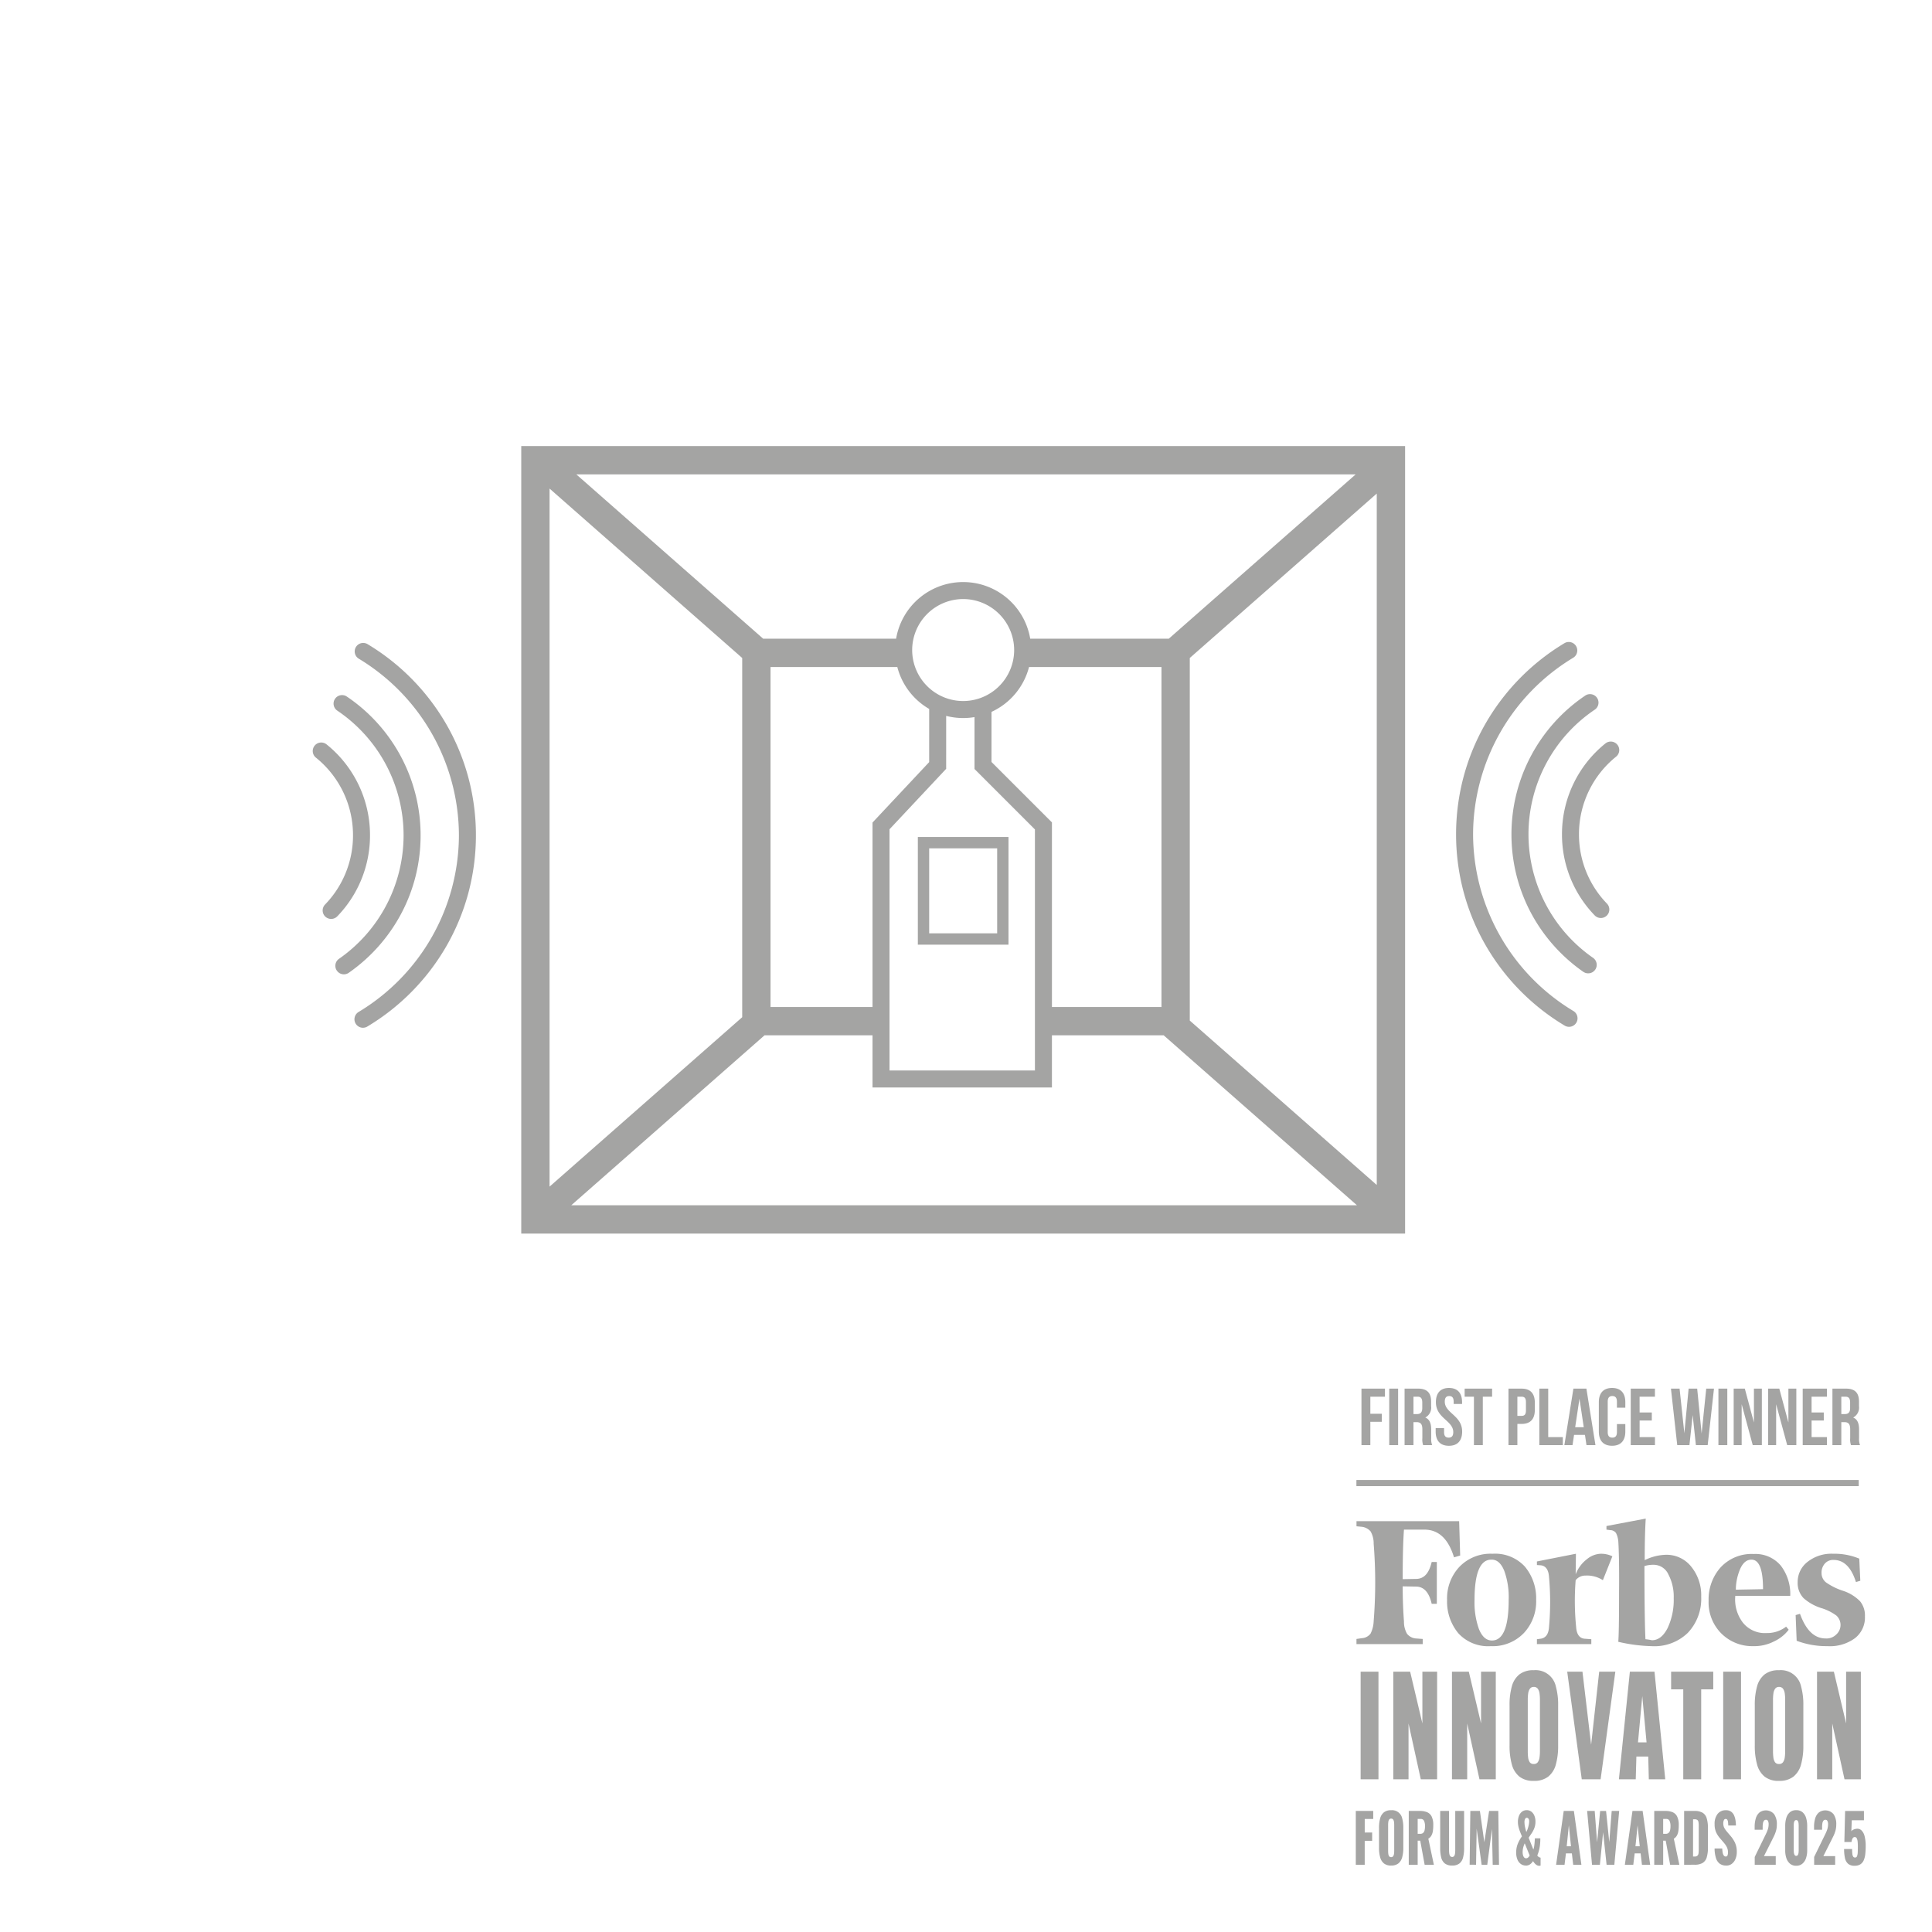 <svg xmlns="http://www.w3.org/2000/svg" width="341" height="341" viewBox="0 0 341 341">
  <g id="Group_1592" data-name="Group 1592" transform="translate(-306 -345)">
    <rect id="Rectangle_802" data-name="Rectangle 802" width="341" height="341" transform="translate(306 345)" fill="none"/>
    <path id="acoustic-survey" d="M-1797.2,139h0Zm-156,0V0h156V139h-156Zm8.824-5h138.684l-34.116-30h-19.725v9.206H-1891.2V104h-19.058Zm-3.825-3.294,34-29.9V37.4l-34-29.9Zm113-93.307v64l33,29.017V8.381Zm-43,19.567-.406.434-9.594,10.234v42.573h25.667V67.661L-1873.2,56.994v-9.16a12.076,12.076,0,0,1-2,.166,12.033,12.033,0,0,1-3-.378Zm8-10.052v8.839l10.67,10.667V99h19.333V39h-23.378A12.032,12.032,0,0,1-1870.2,46.913ZM-1909.2,99h18V66.447l.406-.433,9.594-10.234V46.394A12.02,12.02,0,0,1-1886.822,39H-1909.2Zm25-63a9.01,9.01,0,0,0,9,9,9.01,9.01,0,0,0,9-9,9.01,9.01,0,0,0-9-9A9.01,9.01,0,0,0-1884.2,36Zm20.833-2h24.459l32.981-29h-137.547l32.98,29h23.458A12,12,0,0,1-1875.2,24,12,12,0,0,1-1863.366,34Zm-119.058,67.936a1.5,1.5,0,0,1,.518-2.057A36.514,36.514,0,0,0-1964.2,68.693a36.521,36.521,0,0,0-17.666-31.162,1.5,1.5,0,0,1-.516-2.057,1.5,1.5,0,0,1,2.058-.516,39.554,39.554,0,0,1,13.856,14.068,39.107,39.107,0,0,1,3.89,9.318,39.415,39.415,0,0,1,1.377,10.349,39.4,39.4,0,0,1-1.381,10.363,39.121,39.121,0,0,1-3.9,9.327,39.548,39.548,0,0,1-13.887,14.071,1.5,1.5,0,0,1-.769.212A1.5,1.5,0,0,1-1982.425,101.936Zm213.393.352a39.543,39.543,0,0,1-13.888-14.072,39.117,39.117,0,0,1-3.9-9.328,39.4,39.4,0,0,1-1.381-10.362,39.387,39.387,0,0,1,1.378-10.35,39.067,39.067,0,0,1,3.89-9.318,39.54,39.54,0,0,1,13.856-14.068,1.5,1.5,0,0,1,2.057.516,1.5,1.5,0,0,1-.515,2.057A36.521,36.521,0,0,0-1785.2,68.527a36.513,36.513,0,0,0,17.707,31.186,1.5,1.5,0,0,1,.517,2.057,1.5,1.5,0,0,1-1.289.731A1.492,1.492,0,0,1-1769.032,102.288Zm-216.71-9.7a1.5,1.5,0,0,1,.374-2.088,26.574,26.574,0,0,0,11.4-21.8,26.531,26.531,0,0,0-11.7-22.007,1.5,1.5,0,0,1-.4-2.083,1.5,1.5,0,0,1,2.083-.4,29.527,29.527,0,0,1,13.022,24.493,29.637,29.637,0,0,1-.9,7.28,29.35,29.35,0,0,1-2.565,6.621,29.772,29.772,0,0,1-9.219,10.363,1.493,1.493,0,0,1-.856.269A1.5,1.5,0,0,1-1985.742,92.583Zm220,.208a29.779,29.779,0,0,1-9.219-10.363,29.366,29.366,0,0,1-2.565-6.621,29.645,29.645,0,0,1-.9-7.281,29.528,29.528,0,0,1,13.022-24.493,1.5,1.5,0,0,1,2.083.4,1.5,1.5,0,0,1-.4,2.083,26.532,26.532,0,0,0-11.7,22.007,26.572,26.572,0,0,0,11.4,21.8,1.5,1.5,0,0,1,.374,2.088,1.5,1.5,0,0,1-1.232.644A1.494,1.494,0,0,1-1765.746,92.791ZM-1883.2,88V69h16V88Zm2-2h12V71h-12Zm-106.592-2.958a1.5,1.5,0,0,1-.038-2.121,17.519,17.519,0,0,0,4.936-12.228,17.546,17.546,0,0,0-6.55-13.706,1.5,1.5,0,0,1-.224-2.11,1.5,1.5,0,0,1,2.11-.223,20.533,20.533,0,0,1,7.665,16.039A20.509,20.509,0,0,1-1985.67,83a1.5,1.5,0,0,1-1.08.458A1.5,1.5,0,0,1-1987.791,83.042Zm224.061-.205a20.507,20.507,0,0,1-5.778-14.311,20.537,20.537,0,0,1,7.665-16.04,1.5,1.5,0,0,1,2.11.224,1.5,1.5,0,0,1-.224,2.109,17.551,17.551,0,0,0-6.55,13.707,17.524,17.524,0,0,0,4.937,12.228,1.5,1.5,0,0,1-.038,2.12,1.5,1.5,0,0,1-1.041.421A1.5,1.5,0,0,1-1763.73,82.837Z" transform="translate(2351.2 423.734)" fill="#a4a4a3"/>
    <g id="Group_1591" data-name="Group 1591" transform="translate(-4303.601 -7934)">
      <path id="Path_62" data-name="Path 62" d="M79.339,57.839c0-2.627.045-5.073.181-7.338L72.59,51.815v.635l.679.091a1.25,1.25,0,0,1,1,.5,4,4,0,0,1,.408,1.45c.091,1.314.181,4.3.136,9.014,0,4.666-.045,7.61-.136,8.743a28.62,28.62,0,0,0,5.889.77,8.476,8.476,0,0,0,6.387-2.356,8.728,8.728,0,0,0,2.356-6.387,7.966,7.966,0,0,0-1.767-5.3A5.554,5.554,0,0,0,83.1,56.888,8.86,8.86,0,0,0,79.339,57.839Zm.136,13.952c-.091-1.45-.181-5.8-.181-12.91a5.219,5.219,0,0,1,1.631-.227,2.857,2.857,0,0,1,2.582,1.676,8.4,8.4,0,0,1,.951,4.213,11.628,11.628,0,0,1-1.087,5.3c-.725,1.4-1.631,2.129-2.763,2.129a8.461,8.461,0,0,0-1.133-.181ZM46.588,50.954H28.469v.906l.951.091a2.408,2.408,0,0,1,1.54.815A4.213,4.213,0,0,1,31.5,54.94a86.113,86.113,0,0,1,0,13.68,5.364,5.364,0,0,1-.544,2.174,2.065,2.065,0,0,1-1.54.815l-.951.137v.906H40.156v-.906l-1.223-.091a2.222,2.222,0,0,1-1.54-.815,4.211,4.211,0,0,1-.544-2.174c-.136-1.812-.226-3.9-.226-6.206l2.446.045c1.314.045,2.22,1.042,2.673,3.035h.906V58.156h-.906c-.453,1.948-1.314,2.945-2.673,2.99l-2.446.045c0-4.077.091-6.976.226-8.743h3.579c2.537,0,4.258,1.631,5.255,4.892l1.087-.317ZM44.459,64.906a8.7,8.7,0,0,0,1.993,5.844,7.122,7.122,0,0,0,5.708,2.265,7.612,7.612,0,0,0,5.889-2.356,8.157,8.157,0,0,0,2.129-5.844,8.7,8.7,0,0,0-1.993-5.844,7.121,7.121,0,0,0-5.708-2.263,7.611,7.611,0,0,0-5.889,2.356,8.151,8.151,0,0,0-2.129,5.842Zm10.1-5.163a13.689,13.689,0,0,1,.77,5.119c0,4.8-1,7.157-2.945,7.157q-1.495,0-2.31-2.039a14,14,0,0,1-.77-5.119c0-4.756,1-7.112,2.944-7.112,1-.046,1.767.634,2.31,1.993ZM92.839,70.75A7.717,7.717,0,0,0,98.5,73.015a7.623,7.623,0,0,0,3.715-.861,6.816,6.816,0,0,0,2.537-2.039l-.453-.544a5.427,5.427,0,0,1-3.442,1.132,4.964,4.964,0,0,1-4.168-1.812,6.7,6.7,0,0,1-1.359-4.756h9.694a8.2,8.2,0,0,0-1.676-5.345,5.85,5.85,0,0,0-4.756-2.039,7.449,7.449,0,0,0-5.889,2.4A8.481,8.481,0,0,0,90.619,65a7.748,7.748,0,0,0,2.22,5.753Zm3.352-11.37c.5-1.087,1.132-1.631,1.993-1.631,1.359,0,2.039,1.721,2.039,5.209l-4.8.091a9.468,9.468,0,0,1,.77-3.669Zm21.019-1.812a11.364,11.364,0,0,0-4.621-.861,6.794,6.794,0,0,0-4.53,1.449,4.46,4.46,0,0,0-1.721,3.533,3.869,3.869,0,0,0,1.042,2.854,8.585,8.585,0,0,0,3.171,1.767,8.609,8.609,0,0,1,2.627,1.314,2.248,2.248,0,0,1,0,3.307,2.428,2.428,0,0,1-1.9.725c-1.993,0-3.488-1.45-4.53-4.349l-.77.227.181,4.53a14.886,14.886,0,0,0,5.436.951,7.448,7.448,0,0,0,4.847-1.4,4.612,4.612,0,0,0,1.767-3.85,3.951,3.951,0,0,0-.861-2.673,7.423,7.423,0,0,0-2.9-1.812,11.323,11.323,0,0,1-3.08-1.495,2.08,2.08,0,0,1-.815-1.676,2.373,2.373,0,0,1,.589-1.676,1.925,1.925,0,0,1,1.54-.634c1.812,0,3.126,1.314,3.941,3.9l.77-.226ZM73.632,57.16a4.535,4.535,0,0,0-2.084-.453,4.071,4.071,0,0,0-2.4.951,6.118,6.118,0,0,0-1.993,2.673l.045-3.624-6.885,1.359V58.7l.679.045c.861.091,1.359.77,1.45,1.993a49.4,49.4,0,0,1,0,8.969c-.091,1.223-.589,1.857-1.45,1.993l-.679.091v.861h9.6v-.861L68.694,71.7c-.861-.091-1.359-.77-1.45-1.993a46.26,46.26,0,0,1-.091-8.335,2.183,2.183,0,0,1,1.767-.815,5.129,5.129,0,0,1,3.035.815ZM29.2,96.512V77.518h3.148V96.512Zm5.765,0V77.518h2.973L40.1,86.663V77.518h2.6V96.512H39.818l-2.163-9.848v9.848Zm10.355,0V77.518h2.972l2.163,9.145V77.518h2.6V96.512H50.174L48.01,86.663v9.848Zm14.435.281a3.926,3.926,0,0,1-2.532-.75,4.143,4.143,0,0,1-1.337-2.157,12.213,12.213,0,0,1-.4-3.353V83.474a12.06,12.06,0,0,1,.4-3.353A4.065,4.065,0,0,1,57.223,78a3.969,3.969,0,0,1,2.532-.738,3.65,3.65,0,0,1,3.9,2.861,12.08,12.08,0,0,1,.406,3.353v7.058a12.231,12.231,0,0,1-.4,3.353,4.117,4.117,0,0,1-1.345,2.157,4,4,0,0,1-2.56.75Zm0-2.978a.817.817,0,0,0,.721-.328,1.91,1.91,0,0,0,.3-.844,7.805,7.805,0,0,0,.07-1.055V82.442a7.739,7.739,0,0,0-.07-1.067,1.9,1.9,0,0,0-.3-.832.818.818,0,0,0-.721-.328.78.78,0,0,0-.685.328,1.892,1.892,0,0,0-.3.833,7.688,7.688,0,0,0-.07,1.067v9.145a8.833,8.833,0,0,0,.061,1.055,1.9,1.9,0,0,0,.281.844.794.794,0,0,0,.712.328Zm8.474,2.7L65.662,77.518h2.69l1.53,12.9,1.425-12.9h2.849l-2.6,18.993Zm6.557,0L76.72,77.518h4.345l1.9,18.993h-2.9l-.1-4.009H77.872l-.114,4.009Zm3.368-6.519h1.512l-.756-8.166Zm7.99,6.519V80.637H84V77.518h7.439v3.119H89.31V96.512Zm7.049,0V77.518h3.148V96.512Zm9.846.281a3.927,3.927,0,0,1-2.533-.75,4.142,4.142,0,0,1-1.337-2.157,12.212,12.212,0,0,1-.4-3.353V83.474a12.06,12.06,0,0,1,.4-3.353A4.065,4.065,0,0,1,100.506,78a3.97,3.97,0,0,1,2.533-.738,3.65,3.65,0,0,1,3.9,2.861,12.08,12.08,0,0,1,.4,3.353v7.058a12.232,12.232,0,0,1-.4,3.353,4.118,4.118,0,0,1-1.345,2.157A4,4,0,0,1,103.038,96.793Zm0-2.978a.817.817,0,0,0,.721-.328,1.912,1.912,0,0,0,.3-.844,7.831,7.831,0,0,0,.07-1.055V82.442a7.766,7.766,0,0,0-.07-1.067,1.9,1.9,0,0,0-.3-.833.818.818,0,0,0-.721-.328.78.78,0,0,0-.685.328,1.892,1.892,0,0,0-.3.833,7.691,7.691,0,0,0-.07,1.067v9.145a8.838,8.838,0,0,0,.062,1.055,1.9,1.9,0,0,0,.281.844.794.794,0,0,0,.712.328Zm6.715,2.7V77.518h2.972l2.163,9.145V77.518h2.6V96.512h-2.884l-2.163-9.848v9.848ZM28.346,111.6v-9.5h3.078v1.419h-1.5v2.392h1.31v1.465H29.92V111.6Zm6.235.141a1.963,1.963,0,0,1-1.266-.375,2.07,2.07,0,0,1-.668-1.078,6.116,6.116,0,0,1-.2-1.677V105.08a6.036,6.036,0,0,1,.2-1.677,2.033,2.033,0,0,1,.668-1.061,1.984,1.984,0,0,1,1.266-.369,1.826,1.826,0,0,1,1.952,1.431,6.049,6.049,0,0,1,.2,1.677v3.529a6.128,6.128,0,0,1-.2,1.677,2.06,2.06,0,0,1-.673,1.078,2,2,0,0,1-1.279.375Zm0-1.489a.408.408,0,0,0,.36-.164.961.961,0,0,0,.15-.422,3.928,3.928,0,0,0,.035-.527v-4.573a3.9,3.9,0,0,0-.035-.533.956.956,0,0,0-.15-.416.409.409,0,0,0-.36-.164.39.39,0,0,0-.343.164.953.953,0,0,0-.15.416,3.87,3.87,0,0,0-.035.533v4.573a4.4,4.4,0,0,0,.031.527.949.949,0,0,0,.141.422.4.4,0,0,0,.357.164Zm3.113,1.349v-9.5h1.961a3.349,3.349,0,0,1,1.249.211,1.594,1.594,0,0,1,.822.756,3.3,3.3,0,0,1,.294,1.542,6.917,6.917,0,0,1-.07,1.044,2.306,2.306,0,0,1-.259.791,1.574,1.574,0,0,1-.541.557l.976,4.6H40.5l-.782-4.256h-.449V111.6Zm1.574-5.464h.44a.774.774,0,0,0,.518-.158.855.855,0,0,0,.26-.458,3.019,3.019,0,0,0,.075-.721,2.194,2.194,0,0,0-.167-.95.623.623,0,0,0-.615-.34h-.51Zm6.085,5.6a2.043,2.043,0,0,1-1.28-.358,1.891,1.891,0,0,1-.646-1.043,6.573,6.573,0,0,1-.185-1.683V102.1H44.8v6.871a4.925,4.925,0,0,0,.035.586,1.142,1.142,0,0,0,.154.481.453.453,0,0,0,.734,0,1.15,1.15,0,0,0,.145-.481,5.646,5.646,0,0,0,.031-.586V102.1h1.565v6.554a6.424,6.424,0,0,1-.189,1.683,1.924,1.924,0,0,1-.646,1.043,2.024,2.024,0,0,1-1.275.358Zm3.086-.141.123-9.5H50.25l.783,5.523.844-5.522H53.5l.123,9.5H52.51l-.132-6.319-.826,6.319h-.994l-.879-6.367-.105,6.367Zm9.909.141a1.459,1.459,0,0,1-.875-.276,1.8,1.8,0,0,1-.6-.785,3.105,3.105,0,0,1-.215-1.213,4.059,4.059,0,0,1,.286-1.583,6.512,6.512,0,0,1,.725-1.29q-.176-.422-.343-.85a6.359,6.359,0,0,1-.267-.856,3.622,3.622,0,0,1-.1-.838,2.918,2.918,0,0,1,.18-1.055,1.746,1.746,0,0,1,.528-.75,1.408,1.408,0,0,1,1.649-.029,1.688,1.688,0,0,1,.541.709,2.635,2.635,0,0,1,.2,1.055,3.158,3.158,0,0,1-.2,1.161,4.525,4.525,0,0,1-.475.909l-.532.78.836,2.087a2.467,2.467,0,0,0,.136-.534q.057-.346.088-.744t.04-.7h.967a9.941,9.941,0,0,1-.067,1.22,6.862,6.862,0,0,1-.184.962,7.459,7.459,0,0,1-.286.844.757.757,0,0,0,.251.258.8.8,0,0,0,.33.129v1.4l-.123.023a.672.672,0,0,1-.123.012.823.823,0,0,1-.426-.123,1.519,1.519,0,0,1-.374-.316,3.059,3.059,0,0,1-.29-.393,1.735,1.735,0,0,1-.541.587,1.309,1.309,0,0,1-.734.211Zm.053-1.278a.547.547,0,0,0,.356-.135,1.122,1.122,0,0,0,.277-.358l-.87-2.146a3.945,3.945,0,0,0-.281.792,3.394,3.394,0,0,0-.088.768,2,2,0,0,0,.071.551.9.9,0,0,0,.207.387.442.442,0,0,0,.33.141Zm.044-4.643a3.589,3.589,0,0,0,.237-.551,5.555,5.555,0,0,0,.189-.685,3.161,3.161,0,0,0,.075-.639.772.772,0,0,0-.123-.469.358.358,0,0,0-.29-.164.34.34,0,0,0-.3.2,1.084,1.084,0,0,0-.114.54,4.233,4.233,0,0,0,.106.944q.106.463.22.827ZM63.7,111.6l1.345-9.5h1.794l1.328,9.5H66.719l-.237-2.005H65.435l-.246,2.005Zm1.873-3.259h.756l-.378-3.7Zm4.467,3.259-.862-9.5h1.337l.422,5.534.536-5.523h1.047l.563,5.487.431-5.5h1.319l-.853,9.5H72.611L72,105.865l-.572,5.733Zm5.795,0,1.345-9.5h1.794l1.328,9.5H78.854l-.237-2.005H77.57l-.246,2.005Zm1.873-3.259h.756l-.378-3.7Zm3.315,3.26v-9.5h1.961a3.347,3.347,0,0,1,1.249.211,1.594,1.594,0,0,1,.822.756,3.294,3.294,0,0,1,.295,1.542,6.939,6.939,0,0,1-.07,1.044,2.306,2.306,0,0,1-.26.791,1.574,1.574,0,0,1-.541.557l.976,4.6H83.831l-.783-4.256H82.6V111.6Zm1.574-5.464h.44a.774.774,0,0,0,.518-.158.854.854,0,0,0,.26-.458,3.017,3.017,0,0,0,.075-.721,2.2,2.2,0,0,0-.167-.95.623.623,0,0,0-.616-.34H82.6Zm3.7,5.464v-9.5h1.8a2.834,2.834,0,0,1,1.451.311,1.674,1.674,0,0,1,.73.973A5.789,5.789,0,0,1,90.5,105.1v3.447a5.959,5.959,0,0,1-.211,1.741,1.707,1.707,0,0,1-.725.991,2.748,2.748,0,0,1-1.438.316Zm1.574-1.454h.246a.774.774,0,0,0,.519-.141.667.667,0,0,0,.2-.422,5.192,5.192,0,0,0,.04-.7V104.74a3.837,3.837,0,0,0-.048-.68.575.575,0,0,0-.207-.375.868.868,0,0,0-.51-.117h-.237Zm5.848,1.594a1.89,1.89,0,0,1-1.117-.316,1.917,1.917,0,0,1-.677-.979,5.812,5.812,0,0,1-.255-1.717h1.354a4.8,4.8,0,0,0,.076.715,1.241,1.241,0,0,0,.211.539.414.414,0,0,0,.33.164.307.307,0,0,0,.321-.223,1.47,1.47,0,0,0,.075-.469,2.124,2.124,0,0,0-.211-.991,4.177,4.177,0,0,0-.572-.815l-.616-.715a4.45,4.45,0,0,1-.682-1.038,3.322,3.322,0,0,1-.277-1.436,2.8,2.8,0,0,1,.536-1.847,1.8,1.8,0,0,1,1.46-.639,1.506,1.506,0,0,1,.919.258,1.629,1.629,0,0,1,.528.674,3.415,3.415,0,0,1,.246.879,7.387,7.387,0,0,1,.075.886H94.087q-.011-.284-.033-.51a1.239,1.239,0,0,0-.127-.481.321.321,0,0,0-.3-.17.338.338,0,0,0-.321.246,1.284,1.284,0,0,0-.1.492,1.736,1.736,0,0,0,.189.862,4.553,4.553,0,0,0,.5.7l.589.692a5.2,5.2,0,0,1,.787,1.2,3.808,3.808,0,0,1,.321,1.653,3.11,3.11,0,0,1-.229,1.214,2.048,2.048,0,0,1-.646.862,1.592,1.592,0,0,1-.99.316Zm12.363.035a1.66,1.66,0,0,1-1.073-.346,2.106,2.106,0,0,1-.651-.956,4.177,4.177,0,0,1-.22-1.419v-4.3a4.672,4.672,0,0,1,.207-1.46,2.055,2.055,0,0,1,.639-.979,1.681,1.681,0,0,1,1.1-.352,1.663,1.663,0,0,1,1.095.352,2.07,2.07,0,0,1,.633.979,4.678,4.678,0,0,1,.207,1.46v4.3a4.19,4.19,0,0,1-.22,1.413,2.106,2.106,0,0,1-.651.961,1.647,1.647,0,0,1-1.065.346Zm0-1.747a.315.315,0,0,0,.3-.181,1.156,1.156,0,0,0,.114-.422q.022-.24.022-.416V104.8c0-.133-.006-.284-.017-.451a1.224,1.224,0,0,0-.11-.445.349.349,0,0,0-.624,0,1.224,1.224,0,0,0-.11.446c-.012.168-.018.319-.018.451v4.209a3.888,3.888,0,0,0,.026.416,1.222,1.222,0,0,0,.119.422.308.308,0,0,0,.294.181Zm10.315,1.747a1.687,1.687,0,0,1-1.183-.369,1.9,1.9,0,0,1-.541-1.038,7.565,7.565,0,0,1-.141-1.548h1.416a7.083,7.083,0,0,0,.044.879.984.984,0,0,0,.163.487.381.381,0,0,0,.339.135.355.355,0,0,0,.325-.246,2.118,2.118,0,0,0,.119-.674q.022-.44.022-1.061a7.781,7.781,0,0,0-.04-.833,1.575,1.575,0,0,0-.158-.58.383.383,0,0,0-.356-.217.42.42,0,0,0-.361.211,1.615,1.615,0,0,0-.2.657h-1.266l.132-5.475h3.324v1.641h-2.146l-.079,1.958a.728.728,0,0,1,.334-.287,1.622,1.622,0,0,1,.528-.158,1.055,1.055,0,0,1,.919.264,2.16,2.16,0,0,1,.563,1.05,6.731,6.731,0,0,1,.189,1.724,12.847,12.847,0,0,1-.07,1.4,3.8,3.8,0,0,1-.273,1.1,1.623,1.623,0,0,1-.589.721A1.794,1.794,0,0,1,116.4,111.774Zm-17.64-.176v-1.38l1.7-3.486q.193-.386.364-.749a5.067,5.067,0,0,0,.281-.737,2.776,2.776,0,0,0,.11-.784,1.184,1.184,0,0,0-.123-.608.376.376,0,0,0-.334-.2.434.434,0,0,0-.368.175,1.06,1.06,0,0,0-.18.468,4.055,4.055,0,0,0-.048.655v.468H98.744v-.5a5.146,5.146,0,0,1,.2-1.5,2.181,2.181,0,0,1,.64-1.041,1.915,1.915,0,0,1,2.592.281,3.053,3.053,0,0,1,.487,1.842,3.982,3.982,0,0,1-.136,1.065,5.628,5.628,0,0,1-.36.952q-.224.462-.478.965l-1.3,2.585h2.079V111.6Zm10.49,0v-1.38l1.7-3.486q.193-.386.364-.749a5.09,5.09,0,0,0,.281-.737,2.777,2.777,0,0,0,.11-.784,1.182,1.182,0,0,0-.123-.608.376.376,0,0,0-.333-.2.435.435,0,0,0-.368.175,1.058,1.058,0,0,0-.18.468,4.054,4.054,0,0,0-.048.655v.468h-1.421v-.5a5.142,5.142,0,0,1,.2-1.5,2.181,2.181,0,0,1,.641-1.041,1.915,1.915,0,0,1,2.592.281,3.053,3.053,0,0,1,.487,1.842,3.982,3.982,0,0,1-.136,1.065,5.627,5.627,0,0,1-.36.952q-.224.462-.478.965l-1.3,2.585h2.079V111.6Z" transform="translate(4820.554 8496.532)" fill="#a4a4a3"/>
      <path id="Path_681" data-name="Path 681" d="M2.088-7.665H4.667V-9.09H.52V.886H2.088V-3.233H4.111V-4.658H2.088ZM5.422.886H6.99V-9.09H5.422ZM13,.886a2.938,2.938,0,0,1-.171-1.211V-1.865c0-1.04-.257-1.8-1.04-2.123a1.989,1.989,0,0,0,1.026-2.024V-6.8c0-1.539-.7-2.294-2.323-2.294H8.13V.886H9.7V-3.176h.542c.713,0,1.026.342,1.026,1.268V-.34A3.068,3.068,0,0,0,11.408.886ZM10.453-7.665c.556,0,.8.314.8,1.026v.983c0,.8-.356,1.055-.941,1.055H9.7V-7.665Zm3.206.969c0,2.85,3.064,3.235,3.064,5.287,0,.713-.314.969-.812.969S15.1-.7,15.1-1.409v-.713H13.617v.613c0,1.6.8,2.508,2.337,2.508s2.337-.912,2.337-2.508c0-2.85-3.064-3.235-3.064-5.287,0-.713.285-.983.784-.983s.784.271.784.983v.413h1.482V-6.7c0-1.6-.784-2.508-2.309-2.508S13.659-8.292,13.659-6.7Zm5.073-.969h1.639V.886h1.568V-7.665h1.639V-9.09H18.733ZM28.78-9.09H26.471V.886h1.568V-2.862h.741c1.568,0,2.337-.869,2.337-2.465v-1.3C31.117-8.221,30.347-9.09,28.78-9.09Zm0,1.425c.5,0,.77.228.77.941v1.5c0,.713-.271.941-.77.941h-.741V-7.665ZM31.915.886h4.147V-.539H33.483V-9.09H31.915ZM40.223-9.09H37.929L36.333.886h1.439l.271-1.81h1.924l.271,1.81h1.582ZM39-7.323l.755,5.045H38.242ZM45.61-2.834v1.425c0,.713-.314.969-.812.969s-.812-.257-.812-.969V-6.8c0-.713.314-.983.812-.983s.812.271.812.983v1.069h1.482V-6.7c0-1.6-.8-2.508-2.337-2.508s-2.337.912-2.337,2.508v5.187c0,1.6.8,2.508,2.337,2.508s2.337-.912,2.337-2.508V-2.834Zm4-4.831h2.708V-9.09H48.047V.886h4.275V-.539H49.615V-3.461h2.152V-4.886H49.615ZM59.548.886h2.081L62.74-9.09H61.372L60.56-1.166,59.776-9.09H58.265L57.51-1.223,56.669-9.09H55.144L56.256.886h2.152l.57-5.316Zm3.976,0h1.568V-9.09H63.524Zm6.057,0h1.61V-9.09h-1.4v5.971L68.184-9.09H66.217V.886h1.411V-6.34Zm6.085,0h1.61V-9.09h-1.4v5.971L74.269-9.09H72.3V.886h1.411V-6.34Zm4.3-8.551h2.708V-9.09H78.4V.886h4.275V-.539H79.969V-3.461h2.152V-4.886H79.969ZM88.52.886a2.938,2.938,0,0,1-.171-1.211V-1.865c0-1.04-.257-1.8-1.04-2.123a1.989,1.989,0,0,0,1.026-2.024V-6.8c0-1.539-.7-2.294-2.323-2.294H83.646V.886h1.568V-3.176h.542c.713,0,1.026.342,1.026,1.268V-.34A3.068,3.068,0,0,0,86.924.886ZM85.969-7.665c.556,0,.8.314.8,1.026v.983c0,.8-.356,1.055-.941,1.055h-.613V-7.665Z" transform="translate(4849.38 8533.185)" fill="#a4a4a3"/>
      <rect id="Rectangle_805" data-name="Rectangle 805" width="88.66" height="1.081" transform="translate(4849.008 8540.22)" fill="#a4a4a3"/>
    </g>
  </g>
</svg>
